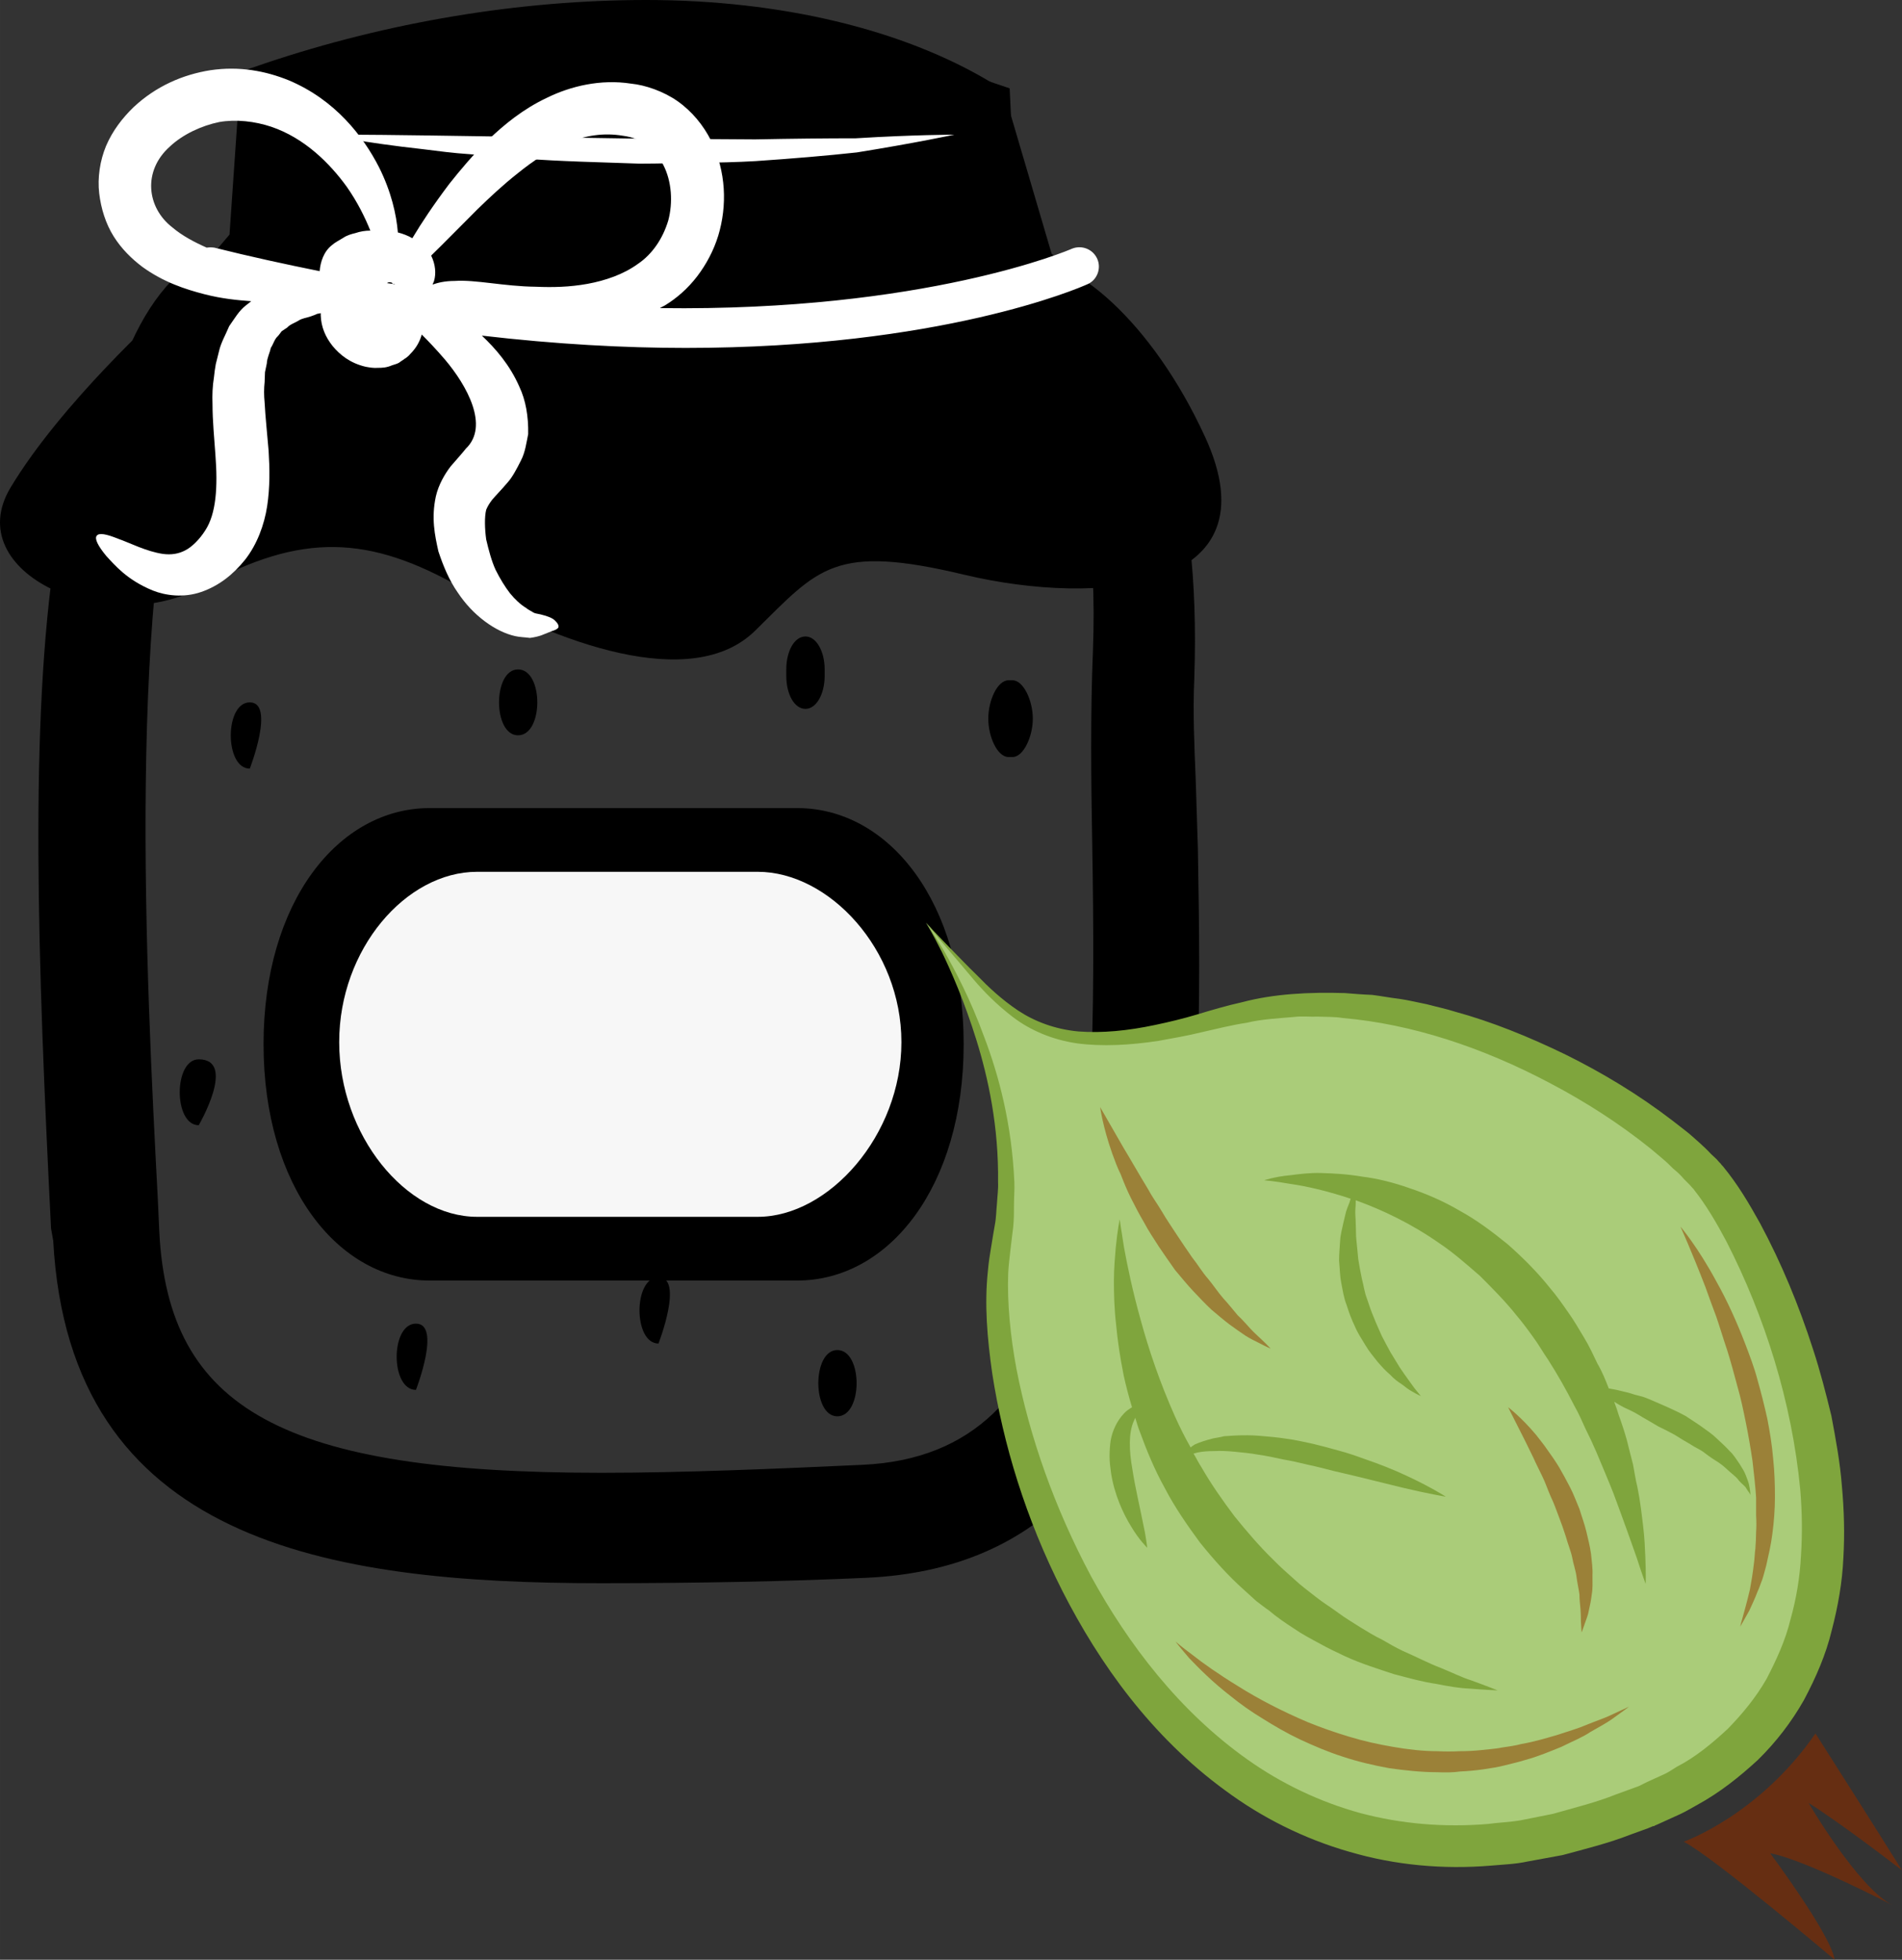 <?xml version="1.0" encoding="UTF-8" standalone="no"?>
<svg
   xmlns:dc="http://purl.org/dc/elements/1.1/"
   xmlns:cc="http://creativecommons.org/ns#"
   xmlns:rdf="http://www.w3.org/1999/02/22-rdf-syntax-ns#"
   xmlns:svg="http://www.w3.org/2000/svg"
   xmlns="http://www.w3.org/2000/svg"
   id="svg60"
   viewBox="0 0 5253.99 5413"
   style="clip-rule:evenodd;fill-rule:evenodd;image-rendering:optimizeQuality;shape-rendering:geometricPrecision;text-rendering:geometricPrecision"
   version="1.1"
   height="54.13mm"
   width="52.54mm"
   xml:space="preserve"><rect x="0" y="0" width="5253.99" height="5413" fill="#333333" stroke="none"/>
 <defs
   id="defs4">
  <style
   id="style2"
   type="text/css">
   <![CDATA[
    .fil0 {fill:black;fill-rule:nonzero}
    .fil5 {fill:#662E12;fill-rule:nonzero}
    .fil4 {fill:#7FA53D;fill-rule:nonzero}
    .fil6 {fill:#9B8138;fill-rule:nonzero}
    .fil3 {fill:#AACC79;fill-rule:nonzero}
    .fil2 {fill:#F7F7F7;fill-rule:nonzero}
    .fil1 {fill:white;fill-rule:nonzero}
   ]]>
  </style>
 </defs>
 <g
   transform="translate(-7868.01,-11911)"
   id="Vrstva_x0020_1">
  <g
   id="_441812768">
   <path
   style="fill:#000000;fill-rule:nonzero"
   id="path7"
   d="m 9653,12017 c -335,0 -686,57 -1019,170 l -34,493 -36,4 c -494,51 -408,1736 -366,2545 l 4,89 c 32,639 532,767 1327,767 228,0 484,-11 725,-22 767,-36 751,-990 737,-1832 -3,-185 -4,-360 1,-516 31,-823 -309,-1040 -312,-1042 l -3,-12 -127,-432 c -69,-42 -358,-212 -897,-212 z m -1533,3310 -5,-29 c -63,-1218 -97,-2425 394,-2460 h 2204 c 94,0 377,172 348,945 -6,154 7,291 10,475 14,838 32,1866 -814,1905 -243,11 -499,15 -729,15 -819,0 -1372,-147 -1408,-851 z"
   class="fil0" />
   <path
   style="fill:#000000;fill-rule:nonzero"
   id="path9"
   d="m 8702,12732 h 1881 l -9,-46 -113,-386 c -208,-114 -493,-177 -808,-177 -304,0 -620,49 -918,142 z m -301,267 c -186,502 -129,1620 -97,2225 l 4,89 c 25,492 344,666 1221,666 228,0 481,-11 721,-22 616,-28 652,-733 635,-1724 -3,-163 -5,-352 2,-522 11,-292 -25,-534 -106,-721 -34,-35 -62,-46 -70,-47 H 8514 c -43,4 -79,22 -113,56 z m 1127,3285 c -759,0 -1468,-115 -1513,-946 l -6,-34 c -37,-735 -60,-1399 12,-1868 l -37,43 53,-135 c 38,-196 96,-352 181,-457 62,-150 146,-246 249,-287 l 35,-41 31,-450 67,-23 c 339,-114 703,-175 1053,-175 371,0 709,81 952,227 l 35,22 133,452 c 45,39 120,119 188,262 59,71 122,183 162,357 l 19,92 13,92 c 12,106 17,229 12,372 -4,92 0,179 4,278 2,60 4,122 6,191 14,831 33,1969 -915,2013 -218,10 -465,15 -734,15 z"
   class="fil0" />
   <path
   style="fill:#000000;fill-rule:nonzero"
   id="path11"
   d="m 11196,13116 c -144,-313 -367,-509 -516,-491 l -23,-470 c -1214,-421 -2086,25 -2086,25 l -9,432 -243,158 c 0,0 -281,253 -422,488 -141,235 264,420 533,272 270,-148 457,-142 715,6 258,148 633,290 809,117 176,-173 217,-241 580,-154 363,86 862,49 662,-383 z"
   class="fil0" />
   <path
   style="fill:#ffffff;fill-rule:nonzero"
   id="path13"
   d="m 8765,12283 c 0,0 28,0 76,0 47,0 115,1 197,2 163,2 380,6 597,9 55,1 109,1 162,1 54,0 106,1 157,1 102,-2 196,-3 278,-3 162,-10 272,-10 272,-10 0,0 -107,23 -269,49 -82,9 -177,17 -280,24 -51,3 -104,4 -157,5 -54,0 -109,2 -163,2 -110,-4 -219,-6 -321,-14 -51,-3 -100,-8 -147,-12 -47,-3 -91,-9 -131,-14 -82,-9 -149,-19 -197,-27 -47,-8 -74,-13 -74,-13 z"
   class="fil1" />
   <path
   style="fill:#ffffff;fill-rule:nonzero"
   id="path15"
   d="m 8460,12595 c -7,-1 -14,-1 -21,0 -34,-15 -68,-33 -95,-56 -71,-55 -82,-156 -7,-223 36,-34 88,-58 137,-68 46,-8 98,-2 143,13 92,31 162,101 209,166 30,43 50,84 65,121 -14,0 -27,2 -42,7 -9,2 -23,6 -33,13 -11,7 -22,12 -31,20 -23,18 -32,47 -34,72 -94,-19 -191,-40 -291,-65 z m 477,98 c 1,-1 1,-1 2,-1 2,-2 7,-2 12,0 0,0 0,2 1,2 1,1 3,1 6,1 0,0 1,1 1,1 -7,-1 -15,-2 -22,-3 z m 126,4 c 1,-4 3,-6 4,-10 6,-20 4,-46 -8,-70 35,-34 78,-78 128,-128 33,-32 70,-67 112,-100 41,-33 86,-64 136,-83 49,-21 101,-29 154,-20 53,7 87,34 111,80 24,46 27,105 14,154 -15,50 -44,93 -84,120 -40,29 -90,46 -139,55 -50,9 -96,10 -143,8 -88,-1 -166,-20 -224,-16 -27,0 -47,5 -61,10 z m -902,749 c 24,26 58,67 129,96 35,14 85,21 134,4 49,-17 88,-48 121,-89 33,-42 53,-96 61,-148 8,-53 7,-104 4,-153 -4,-49 -9,-93 -11,-133 -2,-21 -2,-38 0,-57 0,-9 1,-18 1,-27 2,-8 3,-16 5,-24 1,-17 8,-28 11,-43 7,-10 10,-24 19,-32 4,-4 7,-9 11,-14 5,-3 10,-7 15,-10 8,-9 21,-13 31,-19 10,-7 23,-8 34,-12 6,-2 11,-4 16,-6 0,-1 7,-2 12,-3 0,2 0,4 0,6 1,32 13,60 33,85 20,24 48,47 91,57 11,2 22,4 34,3 6,0 11,0 18,-1 7,-1 14,-3 21,-6 7,-2 16,-5 19,-7 l 7,-5 3,-2 2,-1 1,-1 4,-3 h 1 v 0 l 1,-1 c 4,-3 9,-7 12,-11 18,-18 27,-36 32,-54 19,19 40,41 64,69 61,72 123,184 58,246 -11,14 -24,28 -42,49 -17,22 -34,52 -41,83 -13,60 -3,107 7,152 14,42 30,80 53,113 22,33 47,59 75,80 28,21 57,35 84,41 13,3 26,3 41,5 15,-2 25,-5 31,-7 13,-5 23,-9 30,-12 7,-2 14,-5 17,-9 2,-4 1,-10 -8,-19 -8,-9 -25,-14 -41,-18 -10,-2 -17,-3 -21,-6 -4,-3 -12,-6 -19,-12 -15,-9 -30,-23 -44,-40 -14,-18 -28,-41 -40,-65 -11,-24 -19,-54 -26,-84 -4,-29 -5,-62 0,-82 4,-9 7,-15 16,-27 9,-11 26,-28 42,-47 14,-15 27,-40 38,-62 12,-23 15,-49 20,-73 1,-49 -7,-94 -24,-130 -27,-62 -67,-107 -104,-142 206,24 394,34 563,34 704,0 1086,-165 1110,-176 26,-11 39,-43 27,-70 -12,-27 -43,-39 -70,-28 -6,3 -406,174 -1138,164 4,-3 8,-4 13,-7 33,-20 64,-47 90,-81 25,-33 45,-70 58,-112 25,-83 22,-177 -20,-263 -21,-42 -53,-81 -93,-109 -39,-27 -88,-44 -128,-48 -84,-13 -167,7 -232,39 -66,31 -118,74 -161,115 -43,42 -78,84 -109,123 -43,57 -77,108 -102,150 -12,-7 -25,-12 -40,-16 -4,-49 -18,-112 -52,-180 -44,-86 -121,-186 -249,-240 -64,-26 -137,-40 -217,-28 -76,12 -150,44 -212,102 -31,30 -58,65 -76,107 -17,41 -24,88 -19,131 5,42 18,84 40,119 22,35 50,62 79,84 58,42 118,62 173,76 47,12 88,16 128,19 -5,4 -9,7 -14,11 -20,15 -32,37 -47,58 -9,22 -23,46 -28,69 -3,12 -6,24 -9,36 -2,12 -4,24 -5,36 -4,24 -5,50 -4,74 0,48 5,95 8,140 7,90 2,163 -28,209 -15,24 -37,46 -55,55 -19,10 -39,13 -62,10 -47,-7 -92,-31 -124,-42 -32,-13 -53,-17 -59,-8 -6,8 3,27 26,55 z"
   class="fil1" />
   <path
   style="fill:#000000;fill-rule:nonzero"
   id="path17"
   d="m 8558,13851 c -70,0 -70,183 0,183 0,0 71,-183 0,-183 z"
   class="fil0" />
   <path
   style="fill:#000000;fill-rule:nonzero"
   id="path19"
   d="m 8417,14837 c -70,0 -70,182 0,182 0,0 106,-182 0,-182 z"
   class="fil0" />
   <path
   style="fill:#000000;fill-rule:nonzero"
   id="path21"
   d="m 9017,15567 c -71,0 -71,183 0,183 0,0 71,-183 0,-183 z"
   class="fil0" />
   <path
   style="fill:#000000;fill-rule:nonzero"
   id="path23"
   d="m 9299,13760 c -70,0 -70,182 0,182 71,0 71,-182 0,-182 z"
   class="fil0" />
   <path
   style="fill:#000000;fill-rule:nonzero"
   id="path25"
   d="m 10665,14002 c 30,0 56,-56 56,-106 0,-50 -26,-106 -56,-106 h -11 c -31,0 -56,56 -56,106 0,50 25,106 56,106 z"
   class="fil0" />
   <path
   style="fill:#000000;fill-rule:nonzero"
   id="path27"
   d="m 10750,14937 c -21,-34 -53,-37 -74,0 -19,34 -25,72 -25,119 0,50 17,91 47,91 31,0 48,-41 48,-91 v -1 c 35,-37 24,-85 4,-118 z"
   class="fil0" />
   <path
   style="fill:#000000;fill-rule:nonzero"
   id="path29"
   d="m 10181,15640 c -70,0 -70,183 0,183 71,0 71,-183 0,-183 z"
   class="fil0" />
   <path
   style="fill:#000000;fill-rule:nonzero"
   id="path31"
   d="m 10146,13778 v -18 c 0,-50 -23,-91 -53,-91 -31,0 -53,41 -53,91 v 18 c 0,50 22,91 53,91 30,0 53,-41 53,-91 z"
   class="fil0" />
   <path
   style="fill:#000000;fill-rule:nonzero"
   id="path33"
   d="m 9687,15439 c -70,0 -70,183 0,183 0,0 71,-183 0,-183 z"
   class="fil0" />
   <path
   style="fill:#000000;fill-rule:nonzero"
   id="path35"
   d="m 8596,14795 c 0,393 206,653 459,653 h 1015 c 254,0 460,-260 460,-653 0,-392 -206,-652 -460,-652 H 9055 c -253,0 -459,260 -459,652 z"
   class="fil0" />
   <path
   style="fill:#f7f7f7;fill-rule:nonzero"
   id="path37"
   d="m 10358,14789 c 0,-256 -200,-470 -397,-470 h -775 c -197,0 -381,214 -381,470 v 1 c 0,256 184,482 381,482 h 775 c 197,0 397,-226 397,-482 z"
   class="fil2" />
  </g>
  <g
   id="_441812000">
   <path
   style="fill:#aacc79;fill-rule:nonzero"
   id="path40"
   d="m 10426,14460 c 0,0 293,431 206,909 -88,477 440,2075 1782,1531 871,-353 351,-1532 170,-1739 -181,-207 -800,-592 -1332,-442 -532,151 -579,8 -826,-259 z"
   class="fil3" />
   <path
   style="fill:#7fa53d;fill-rule:nonzero"
   id="path42"
   d="m 10426,14460 c 0,0 22,24 64,67 21,21 46,48 78,79 30,31 66,65 112,96 45,30 102,52 167,58 65,5 137,-2 212,-18 38,-8 76,-17 116,-29 40,-12 80,-24 125,-34 87,-23 184,-28 283,-25 25,2 49,4 75,5 25,3 50,8 76,11 12,2 25,4 38,7 l 38,8 c 26,7 51,12 76,20 103,28 206,70 307,119 101,50 201,110 296,183 l 36,28 c 12,9 23,20 36,31 11,10 23,21 33,32 l 16,15 7,8 4,4 3,4 3,3 c 42,51 73,104 103,158 59,110 107,226 146,347 20,61 36,123 51,185 12,64 24,128 29,194 6,65 8,132 4,199 -3,67 -15,134 -32,199 -16,67 -44,131 -77,193 -34,60 -77,116 -127,165 -51,47 -105,90 -167,124 -15,8 -31,18 -46,25 l -44,20 -22,10 -5,2 c 0,1 -6,3 -6,2 l -2,1 -12,5 -47,17 c -61,24 -126,40 -189,57 -33,6 -65,12 -98,18 -32,7 -66,8 -99,11 -132,11 -265,-1 -391,-38 -126,-36 -243,-95 -344,-170 -204,-149 -347,-350 -449,-550 -102,-201 -164,-407 -194,-601 -14,-98 -22,-191 -12,-284 2,-23 5,-43 9,-66 3,-21 7,-41 10,-60 4,-20 4,-41 6,-60 1,-20 4,-39 3,-59 2,-153 -27,-287 -60,-393 -33,-106 -69,-188 -95,-242 -27,-54 -44,-81 -44,-81 z m 0,0 c 0,0 19,27 50,78 30,53 72,131 111,238 40,105 76,240 83,400 1,20 -1,40 -1,61 0,20 0,41 -2,62 -3,22 -5,43 -8,66 -2,19 -5,42 -6,63 -3,82 6,174 23,265 36,185 104,381 206,572 103,188 244,373 432,506 93,66 199,117 312,148 113,30 232,40 352,30 30,-4 60,-5 90,-10 l 90,-18 c 59,-17 118,-31 175,-54 l 44,-16 11,-4 3,-1 c 3,-1 -1,0 0,0 l 5,-2 22,-11 44,-20 c 14,-6 25,-14 38,-22 51,-26 98,-65 141,-105 40,-41 78,-87 107,-138 27,-52 52,-106 66,-164 16,-57 26,-116 29,-177 4,-60 3,-121 -2,-181 -23,-242 -98,-479 -204,-686 -27,-51 -57,-102 -89,-142 l -1,-2 c -3,-2 0,1 0,0 l -4,-4 -8,-9 -15,-15 c -10,-12 -20,-21 -30,-29 -10,-10 -19,-19 -30,-28 l -32,-27 c -87,-70 -181,-130 -276,-180 -190,-101 -387,-165 -574,-181 -23,-4 -46,-3 -69,-4 -22,1 -45,-2 -67,1 -45,4 -89,6 -130,16 -41,6 -84,17 -124,26 -40,10 -82,17 -120,24 -79,12 -155,16 -224,7 -70,-10 -131,-37 -177,-72 -46,-35 -82,-72 -110,-105 -28,-33 -52,-62 -72,-85 -39,-46 -59,-71 -59,-71 z"
   class="fil4" />
   <path
   style="fill:#662e12;fill-rule:nonzero"
   id="path44"
   d="m 12519,16998 c 0,0 208,-73 364,-299 0,0 175,275 239,378 0,0 -164,-127 -258,-186 0,0 137,235 233,283 0,0 -246,-128 -339,-144 0,0 167,224 178,294 0,0 -335,-284 -417,-326 z"
   class="fil5" />
   <path
   style="fill:#7fa53d;fill-rule:nonzero"
   id="path46"
   d="m 11223,15919 c 18,-1 37,0 57,2 21,2 42,4 64,8 22,3 45,8 68,13 23,4 46,9 70,15 24,5 47,11 70,17 23,5 46,11 68,16 44,11 86,21 122,30 71,17 120,25 120,25 0,0 -42,-27 -109,-58 -34,-16 -74,-32 -118,-47 -22,-8 -45,-16 -68,-22 -24,-7 -48,-13 -72,-19 -24,-5 -49,-11 -73,-14 -25,-4 -49,-6 -73,-8 -23,-2 -46,-2 -68,-1 -11,1 -22,1 -32,2 -10,3 -21,4 -30,6 -19,5 -36,10 -51,17 -4,3 -8,5 -11,8 -16,-28 -30,-56 -43,-85 -42,-94 -73,-186 -95,-267 -23,-82 -37,-151 -46,-200 -8,-50 -12,-78 -12,-78 0,0 -6,28 -11,79 -2,25 -5,56 -5,91 0,36 1,77 6,120 4,44 11,91 21,141 6,28 14,58 23,88 -8,5 -16,10 -23,18 -17,18 -31,45 -36,74 -2,14 -3,29 -3,44 0,15 2,30 4,45 9,59 33,112 56,149 22,37 44,58 44,58 0,0 -3,-30 -12,-70 -8,-41 -21,-95 -29,-147 -9,-50 -11,-100 4,-133 1,-3 3,-6 4,-9 4,13 7,24 12,37 19,52 41,106 70,158 27,52 61,101 97,150 38,47 78,92 122,131 11,10 22,20 33,30 12,9 23,18 35,26 22,19 46,35 69,50 23,16 48,29 72,42 23,13 47,24 70,35 46,21 92,35 134,49 42,11 81,22 117,27 35,7 65,12 91,13 50,4 79,5 79,5 0,0 -27,-11 -74,-28 -23,-7 -51,-21 -83,-34 -32,-12 -66,-30 -105,-47 -19,-9 -38,-20 -57,-31 -21,-10 -40,-22 -60,-34 -20,-13 -41,-25 -61,-40 -20,-15 -42,-28 -62,-44 -20,-16 -41,-31 -60,-49 -10,-9 -20,-18 -29,-26 -10,-9 -20,-19 -29,-28 -38,-37 -73,-78 -107,-120 -33,-44 -64,-88 -91,-135 -8,-12 -14,-25 -22,-38 4,-1 8,-2 11,-3 14,-3 30,-4 47,-4 z"
   class="fil4" />
   <path
   style="fill:#7fa53d;fill-rule:nonzero"
   id="path48"
   d="m 12673,15954 c -8,-11 -16,-25 -27,-35 -11,-12 -23,-23 -36,-35 -12,-12 -26,-21 -41,-32 -14,-10 -30,-20 -45,-30 -31,-17 -65,-31 -95,-44 -8,-3 -16,-7 -23,-9 -8,-2 -16,-4 -23,-6 -14,-5 -29,-8 -41,-11 -11,-3 -21,-4 -30,-6 -9,-23 -18,-46 -31,-68 -12,-25 -23,-49 -37,-72 -14,-23 -28,-48 -44,-70 -16,-23 -32,-46 -50,-67 -35,-44 -75,-84 -117,-121 -43,-35 -87,-68 -133,-93 -46,-27 -93,-47 -138,-62 -45,-16 -90,-27 -131,-32 -41,-7 -78,-9 -113,-10 -32,-1 -62,3 -85,6 -24,2 -42,6 -55,9 -12,3 -18,5 -18,5 0,0 27,2 72,10 43,6 101,19 167,41 -2,7 -5,16 -9,25 -5,12 -7,26 -11,41 -3,15 -8,32 -9,49 -1,18 -3,37 -3,56 2,20 2,41 6,61 4,21 7,42 15,62 6,19 13,39 22,57 8,20 20,37 30,54 10,17 22,31 33,45 12,14 23,26 35,36 11,12 22,20 33,27 10,8 18,14 27,19 15,9 25,13 25,13 0,0 -7,-8 -18,-22 -10,-14 -25,-34 -41,-58 -8,-13 -16,-26 -25,-41 -8,-14 -16,-30 -24,-45 -7,-16 -15,-33 -22,-51 -7,-16 -13,-34 -19,-52 -7,-18 -9,-36 -14,-55 -4,-18 -7,-36 -10,-54 -2,-17 -3,-35 -5,-51 -2,-16 -1,-32 -2,-47 0,-15 -2,-28 -1,-40 1,-9 1,-17 1,-24 1,-1 1,0 2,0 72,26 152,64 229,118 39,26 75,58 112,90 34,34 70,70 101,109 16,19 31,39 46,60 15,20 27,42 41,62 27,42 51,85 73,128 12,21 21,42 31,64 10,20 20,41 29,62 17,41 34,80 48,116 14,37 26,71 37,101 11,30 20,57 28,79 14,44 24,70 24,70 0,0 1,-27 -1,-74 -1,-24 -2,-52 -6,-85 -4,-33 -8,-70 -16,-109 -5,-20 -8,-41 -12,-62 -6,-22 -11,-44 -17,-67 -6,-22 -14,-46 -22,-68 -4,-13 -8,-25 -13,-38 1,1 1,0 2,1 11,7 23,14 37,20 13,6 26,13 40,22 14,8 28,16 43,25 15,7 30,15 45,23 14,9 29,18 43,26 13,9 29,15 41,25 13,10 25,18 38,26 12,8 21,17 30,25 10,9 20,16 25,24 7,8 15,14 19,19 4,7 7,11 10,15 2,4 3,6 3,6 0,0 0,-2 0,-6 -1,-5 -1,-11 -3,-19 -1,-8 -5,-17 -9,-28 -4,-11 -11,-22 -18,-33 z"
   class="fil4" />
   <path
   style="fill:#9b8138;fill-rule:nonzero"
   id="path50"
   d="m 11115,16445 c 0,0 16,14 47,37 29,23 73,54 127,87 54,34 119,68 192,99 37,15 74,28 114,40 39,12 80,21 121,28 40,7 82,12 123,12 20,1 41,1 61,0 20,0 40,-1 59,-3 10,-1 20,-2 29,-3 9,-1 19,-2 28,-4 19,-3 37,-5 55,-10 35,-6 68,-16 99,-25 30,-10 58,-18 81,-28 24,-10 46,-17 63,-25 35,-16 54,-25 54,-25 0,0 -17,13 -48,35 -16,11 -36,22 -59,35 -22,15 -50,26 -80,41 -30,12 -62,26 -99,36 -19,6 -37,10 -57,15 -19,5 -39,8 -59,11 -21,3 -42,5 -64,6 -21,3 -42,3 -65,2 -43,0 -88,-5 -131,-11 -44,-8 -87,-18 -129,-32 -41,-13 -80,-30 -117,-47 -38,-18 -72,-38 -104,-58 -33,-20 -61,-40 -87,-61 -52,-40 -90,-79 -116,-106 -25,-29 -38,-46 -38,-46 z"
   class="fil6" />
   <path
   style="fill:#9b8138;fill-rule:nonzero"
   id="path52"
   d="m 12510,15299 c 0,0 48,56 100,153 27,48 54,106 79,171 12,32 25,65 34,100 10,35 19,71 27,107 7,36 13,73 16,109 4,37 5,73 5,107 0,36 -3,70 -7,101 -4,32 -11,61 -17,88 -4,14 -7,27 -11,39 -5,12 -8,23 -13,33 -8,22 -17,39 -23,53 -16,29 -25,44 -25,44 0,0 4,-17 13,-48 4,-15 9,-33 14,-55 4,-21 8,-46 11,-72 2,-13 2,-27 4,-41 1,-14 2,-30 2,-45 1,-15 1,-30 0,-46 0,-16 0,-33 0,-49 -2,-33 -6,-67 -10,-102 -5,-34 -11,-69 -18,-104 -7,-34 -14,-69 -24,-103 -9,-34 -18,-67 -28,-99 -11,-32 -20,-63 -30,-92 -11,-29 -21,-57 -30,-82 -39,-101 -69,-167 -69,-167 z"
   class="fil6" />
   <path
   style="fill:#9b8138;fill-rule:nonzero"
   id="path54"
   d="m 10907,14969 c 0,0 26,45 65,113 20,33 42,72 67,113 11,21 26,41 39,63 12,21 27,42 41,64 14,21 28,42 42,62 16,20 28,41 44,59 15,18 28,38 42,54 15,16 27,32 40,47 14,13 25,26 36,38 10,11 21,20 29,28 17,16 26,26 26,26 0,0 -12,-5 -33,-16 -10,-5 -23,-11 -37,-20 -13,-9 -28,-19 -44,-31 -16,-12 -32,-26 -50,-41 -16,-15 -33,-33 -50,-51 -17,-18 -33,-38 -50,-58 -15,-21 -30,-43 -45,-65 -14,-22 -29,-44 -41,-67 -13,-22 -25,-45 -36,-67 -11,-22 -20,-44 -28,-65 -10,-20 -17,-40 -24,-59 -26,-74 -33,-127 -33,-127 z"
   class="fil6" />
   <path
   style="fill:#9b8138;fill-rule:nonzero"
   id="path56"
   d="m 12034,15798 c 0,0 35,26 77,76 9,12 21,26 31,41 11,15 22,31 33,49 10,17 20,36 30,55 10,19 17,39 26,60 6,20 14,41 19,62 5,21 10,41 13,62 2,21 5,40 4,59 0,19 1,37 -2,53 -2,17 -5,31 -8,44 -2,13 -7,24 -10,33 -6,18 -10,28 -10,28 0,0 -1,-11 -2,-30 0,-9 0,-20 -1,-33 -1,-13 -3,-27 -3,-42 -2,-15 -6,-32 -8,-48 -2,-18 -9,-36 -12,-54 -4,-19 -12,-37 -17,-56 -6,-19 -13,-39 -20,-57 -7,-19 -14,-38 -23,-57 -8,-18 -14,-37 -23,-55 -8,-17 -17,-34 -24,-50 -8,-16 -15,-31 -22,-45 -29,-57 -48,-95 -48,-95 z"
   class="fil6" />
  </g>
 </g>
</svg>
